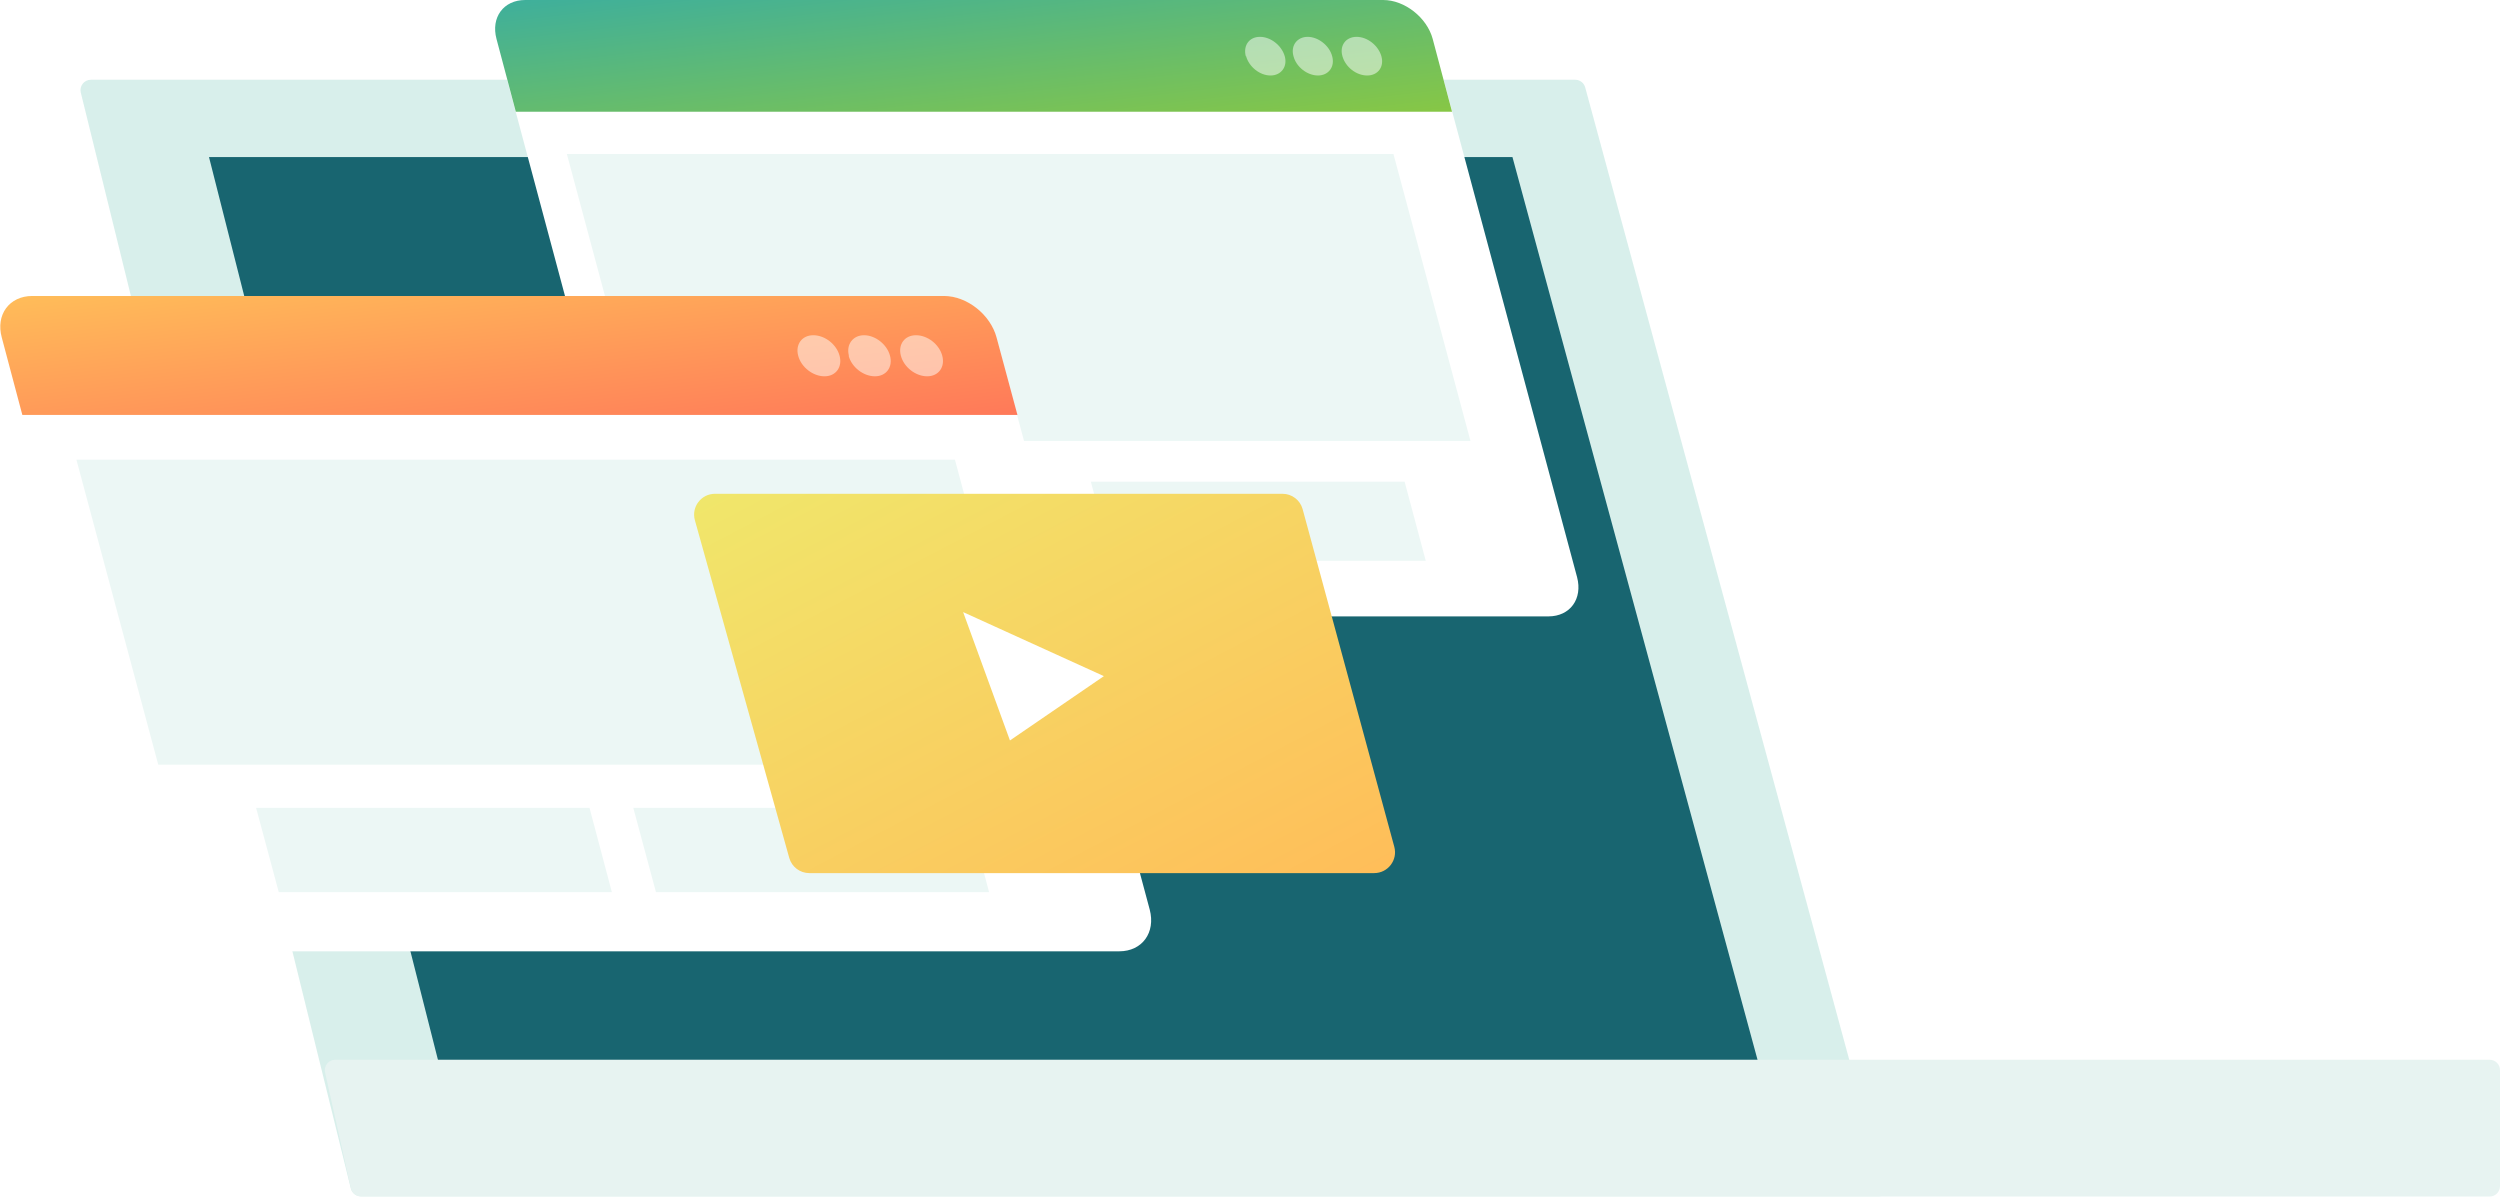 <svg width="240" height="115" viewBox="0 0 240 115" fill="none" xmlns="http://www.w3.org/2000/svg">
<g clip-path="url(#clip0_59_2842)">
<path d="M33.676 114.079C33.786 114.526 34.187 114.84 34.647 114.84H180.426C180.759 114.84 181.001 114.523 180.913 114.202L152.179 8.392C152.061 7.956 151.665 7.654 151.214 7.654H8.728C8.079 7.654 7.601 8.263 7.757 8.893L33.676 114.079Z" fill="#3EAF9C" fill-opacity="0.2"/>
<path d="M169.606 106.924H43.866L20.672 15.569H144.789L169.606 106.924Z" fill="#186570"/>
<path d="M43.46 107.446H170.273L170.099 106.808L145.195 15.076H20.063L43.489 107.446H43.46ZM168.939 106.432H44.243L21.339 16.062H144.412L168.939 106.432Z" fill="#186570"/>
<g filter="url(#filter0_d_59_2842)">
<path d="M61.493 55.405C62.044 57.492 64.16 59.174 66.248 59.174H148.645C150.732 59.174 151.95 57.492 151.399 55.405L137.54 3.74C136.99 1.682 134.844 0 132.786 0H50.389C48.33 0 47.084 1.682 47.635 3.74L61.464 55.405H61.493Z" fill="white"/>
<path d="M50.389 0H132.786C134.844 0 136.989 1.682 137.54 3.74L139.396 10.727H49.519L47.664 3.74C47.113 1.682 48.33 0 50.418 0H50.389Z" fill="url(#paint0_linear_59_2842)"/>
<path d="M128.872 5.393C129.162 6.436 130.205 7.248 131.249 7.248C132.293 7.248 132.902 6.407 132.612 5.393C132.322 4.378 131.278 3.537 130.234 3.537C129.191 3.537 128.582 4.378 128.872 5.393Z" fill="white" fill-opacity="0.5"/>
<path d="M124.175 5.393C124.436 6.436 125.509 7.248 126.523 7.248C127.538 7.248 128.176 6.407 127.886 5.393C127.625 4.378 126.552 3.537 125.538 3.537C124.523 3.537 123.885 4.378 124.175 5.393Z" fill="white" fill-opacity="0.5"/>
<path d="M119.623 5.393C119.913 6.436 120.957 7.248 121.971 7.248C122.986 7.248 123.624 6.407 123.334 5.393C123.044 4.378 122 3.537 120.957 3.537C119.913 3.537 119.333 4.378 119.594 5.393H119.623Z" fill="white" fill-opacity="0.5"/>
</g>
<path d="M106.75 53.839H136.874L134.844 46.243H104.721L106.75 53.839Z" fill="#ECF7F5"/>
<path d="M72.684 53.839H102.807L100.749 46.243H70.655L72.684 53.839Z" fill="white"/>
<path d="M61.812 42.329H141.164L133.771 14.786H54.419L61.812 42.329Z" fill="#ECF7F5"/>
<g filter="url(#filter1_d_59_2842)">
<path d="M14.844 87.325C15.453 89.529 17.685 91.326 19.889 91.326H107.446C109.65 91.326 110.954 89.529 110.374 87.325L95.646 32.414C95.066 30.21 92.805 28.413 90.602 28.413H3.044C0.841 28.413 -0.464 30.21 0.116 32.414L14.815 87.325H14.844Z" fill="white"/>
<path d="M3.073 28.413H90.63C92.834 28.413 95.095 30.21 95.675 32.414L97.676 39.836H2.145L0.174 32.414C-0.435 30.21 0.899 28.413 3.102 28.413H3.073Z" fill="url(#paint1_linear_59_2842)"/>
<path d="M86.485 34.153C86.775 35.255 87.905 36.125 89.007 36.125C90.109 36.125 90.746 35.226 90.457 34.153C90.167 33.051 89.036 32.182 87.934 32.182C86.832 32.182 86.195 33.08 86.485 34.153Z" fill="white" fill-opacity="0.5"/>
<path d="M81.469 34.153C81.759 35.255 82.89 36.125 83.991 36.125C85.093 36.125 85.731 35.226 85.441 34.153C85.151 33.051 84.02 32.182 82.948 32.182C81.875 32.182 81.208 33.08 81.498 34.153H81.469Z" fill="white" fill-opacity="0.5"/>
<path d="M76.627 34.153C76.917 35.255 78.048 36.125 79.15 36.125C80.251 36.125 80.889 35.226 80.599 34.153C80.309 33.051 79.178 32.182 78.077 32.182C76.975 32.182 76.337 33.08 76.627 34.153Z" fill="white" fill-opacity="0.5"/>
</g>
<path d="M62.972 85.644H94.95L92.805 77.555H60.797L62.972 85.644Z" fill="#ECF7F5"/>
<path d="M26.76 85.644H58.739L56.593 77.555H24.586L26.76 85.644Z" fill="#ECF7F5"/>
<path d="M15.192 73.409H99.502L91.674 44.127H7.335L15.192 73.409Z" fill="#ECF7F5"/>
<g filter="url(#filter2_d_59_2842)">
<path d="M75.768 82.357C76.009 83.221 76.797 83.818 77.694 83.818H131.923C133.241 83.818 134.198 82.566 133.853 81.294L125.053 48.88C124.816 48.009 124.025 47.404 123.122 47.404H68.636C67.312 47.404 66.353 48.667 66.709 49.942L75.768 82.357Z" fill="url(#paint2_linear_59_2842)"/>
<path d="M92.461 58.762L96.955 71.084L105.972 64.909L92.461 58.762Z" fill="white"/>
</g>
<path d="M32.183 101.735C31.543 101.735 31.067 102.328 31.206 102.952L33.688 114.086C33.791 114.543 34.197 114.868 34.665 114.868H239C239.552 114.868 240 114.421 240 113.868V102.735C240 102.182 239.552 101.735 239 101.735H32.183Z" fill="#E7F3F1"/>
</g>
<defs>
<filter id="filter0_d_59_2842" x="37.504" y="-10" width="124.027" height="79.174" filterUnits="userSpaceOnUse" color-interpolation-filters="sRGB">
<feFlood flood-opacity="0" result="BackgroundImageFix"/>
<feColorMatrix in="SourceAlpha" type="matrix" values="0 0 0 0 0 0 0 0 0 0 0 0 0 0 0 0 0 0 127 0" result="hardAlpha"/>
<feOffset/>
<feGaussianBlur stdDeviation="5"/>
<feComposite in2="hardAlpha" operator="out"/>
<feColorMatrix type="matrix" values="0 0 0 0 0.094 0 0 0 0 0.396 0 0 0 0 0.439 0 0 0 0.15 0"/>
<feBlend mode="normal" in2="BackgroundImageFix" result="effect1_dropShadow_59_2842"/>
<feBlend mode="normal" in="SourceGraphic" in2="effect1_dropShadow_59_2842" result="shape"/>
</filter>
<filter id="filter1_d_59_2842" x="-10.022" y="18.413" width="130.534" height="82.914" filterUnits="userSpaceOnUse" color-interpolation-filters="sRGB">
<feFlood flood-opacity="0" result="BackgroundImageFix"/>
<feColorMatrix in="SourceAlpha" type="matrix" values="0 0 0 0 0 0 0 0 0 0 0 0 0 0 0 0 0 0 127 0" result="hardAlpha"/>
<feOffset/>
<feGaussianBlur stdDeviation="5"/>
<feComposite in2="hardAlpha" operator="out"/>
<feColorMatrix type="matrix" values="0 0 0 0 0.094 0 0 0 0 0.396 0 0 0 0 0.439 0 0 0 0.15 0"/>
<feBlend mode="normal" in2="BackgroundImageFix" result="effect1_dropShadow_59_2842"/>
<feBlend mode="normal" in="SourceGraphic" in2="effect1_dropShadow_59_2842" result="shape"/>
</filter>
<filter id="filter2_d_59_2842" x="56.634" y="37.404" width="87.29" height="56.415" filterUnits="userSpaceOnUse" color-interpolation-filters="sRGB">
<feFlood flood-opacity="0" result="BackgroundImageFix"/>
<feColorMatrix in="SourceAlpha" type="matrix" values="0 0 0 0 0 0 0 0 0 0 0 0 0 0 0 0 0 0 127 0" result="hardAlpha"/>
<feOffset/>
<feGaussianBlur stdDeviation="5"/>
<feComposite in2="hardAlpha" operator="out"/>
<feColorMatrix type="matrix" values="0 0 0 0 0.094 0 0 0 0 0.396 0 0 0 0 0.439 0 0 0 0.15 0"/>
<feBlend mode="normal" in2="BackgroundImageFix" result="effect1_dropShadow_59_2842"/>
<feBlend mode="normal" in="SourceGraphic" in2="effect1_dropShadow_59_2842" result="shape"/>
</filter>
<linearGradient id="paint0_linear_59_2842" x1="47.531" y1="6.31523e-07" x2="49.958" y2="21.043" gradientUnits="userSpaceOnUse">
<stop stop-color="#3EAF9C"/>
<stop offset="1" stop-color="#87C745"/>
</linearGradient>
<linearGradient id="paint1_linear_59_2842" x1="0.026" y1="28.413" x2="2.615" y2="50.819" gradientUnits="userSpaceOnUse">
<stop stop-color="#FFBD59"/>
<stop offset="1" stop-color="#FF7959"/>
</linearGradient>
<linearGradient id="paint2_linear_59_2842" x1="66" y1="47.404" x2="95.782" y2="104.156" gradientUnits="userSpaceOnUse">
<stop stop-color="#F0E76B"/>
<stop offset="1" stop-color="#FFBD59"/>
</linearGradient>
<clipPath id="clip0_59_2842">
<rect width="240" height="114.868" fill="white" transform="matrix(-1 0 0 1 240 0)"/>
</clipPath>
</defs>
</svg>
